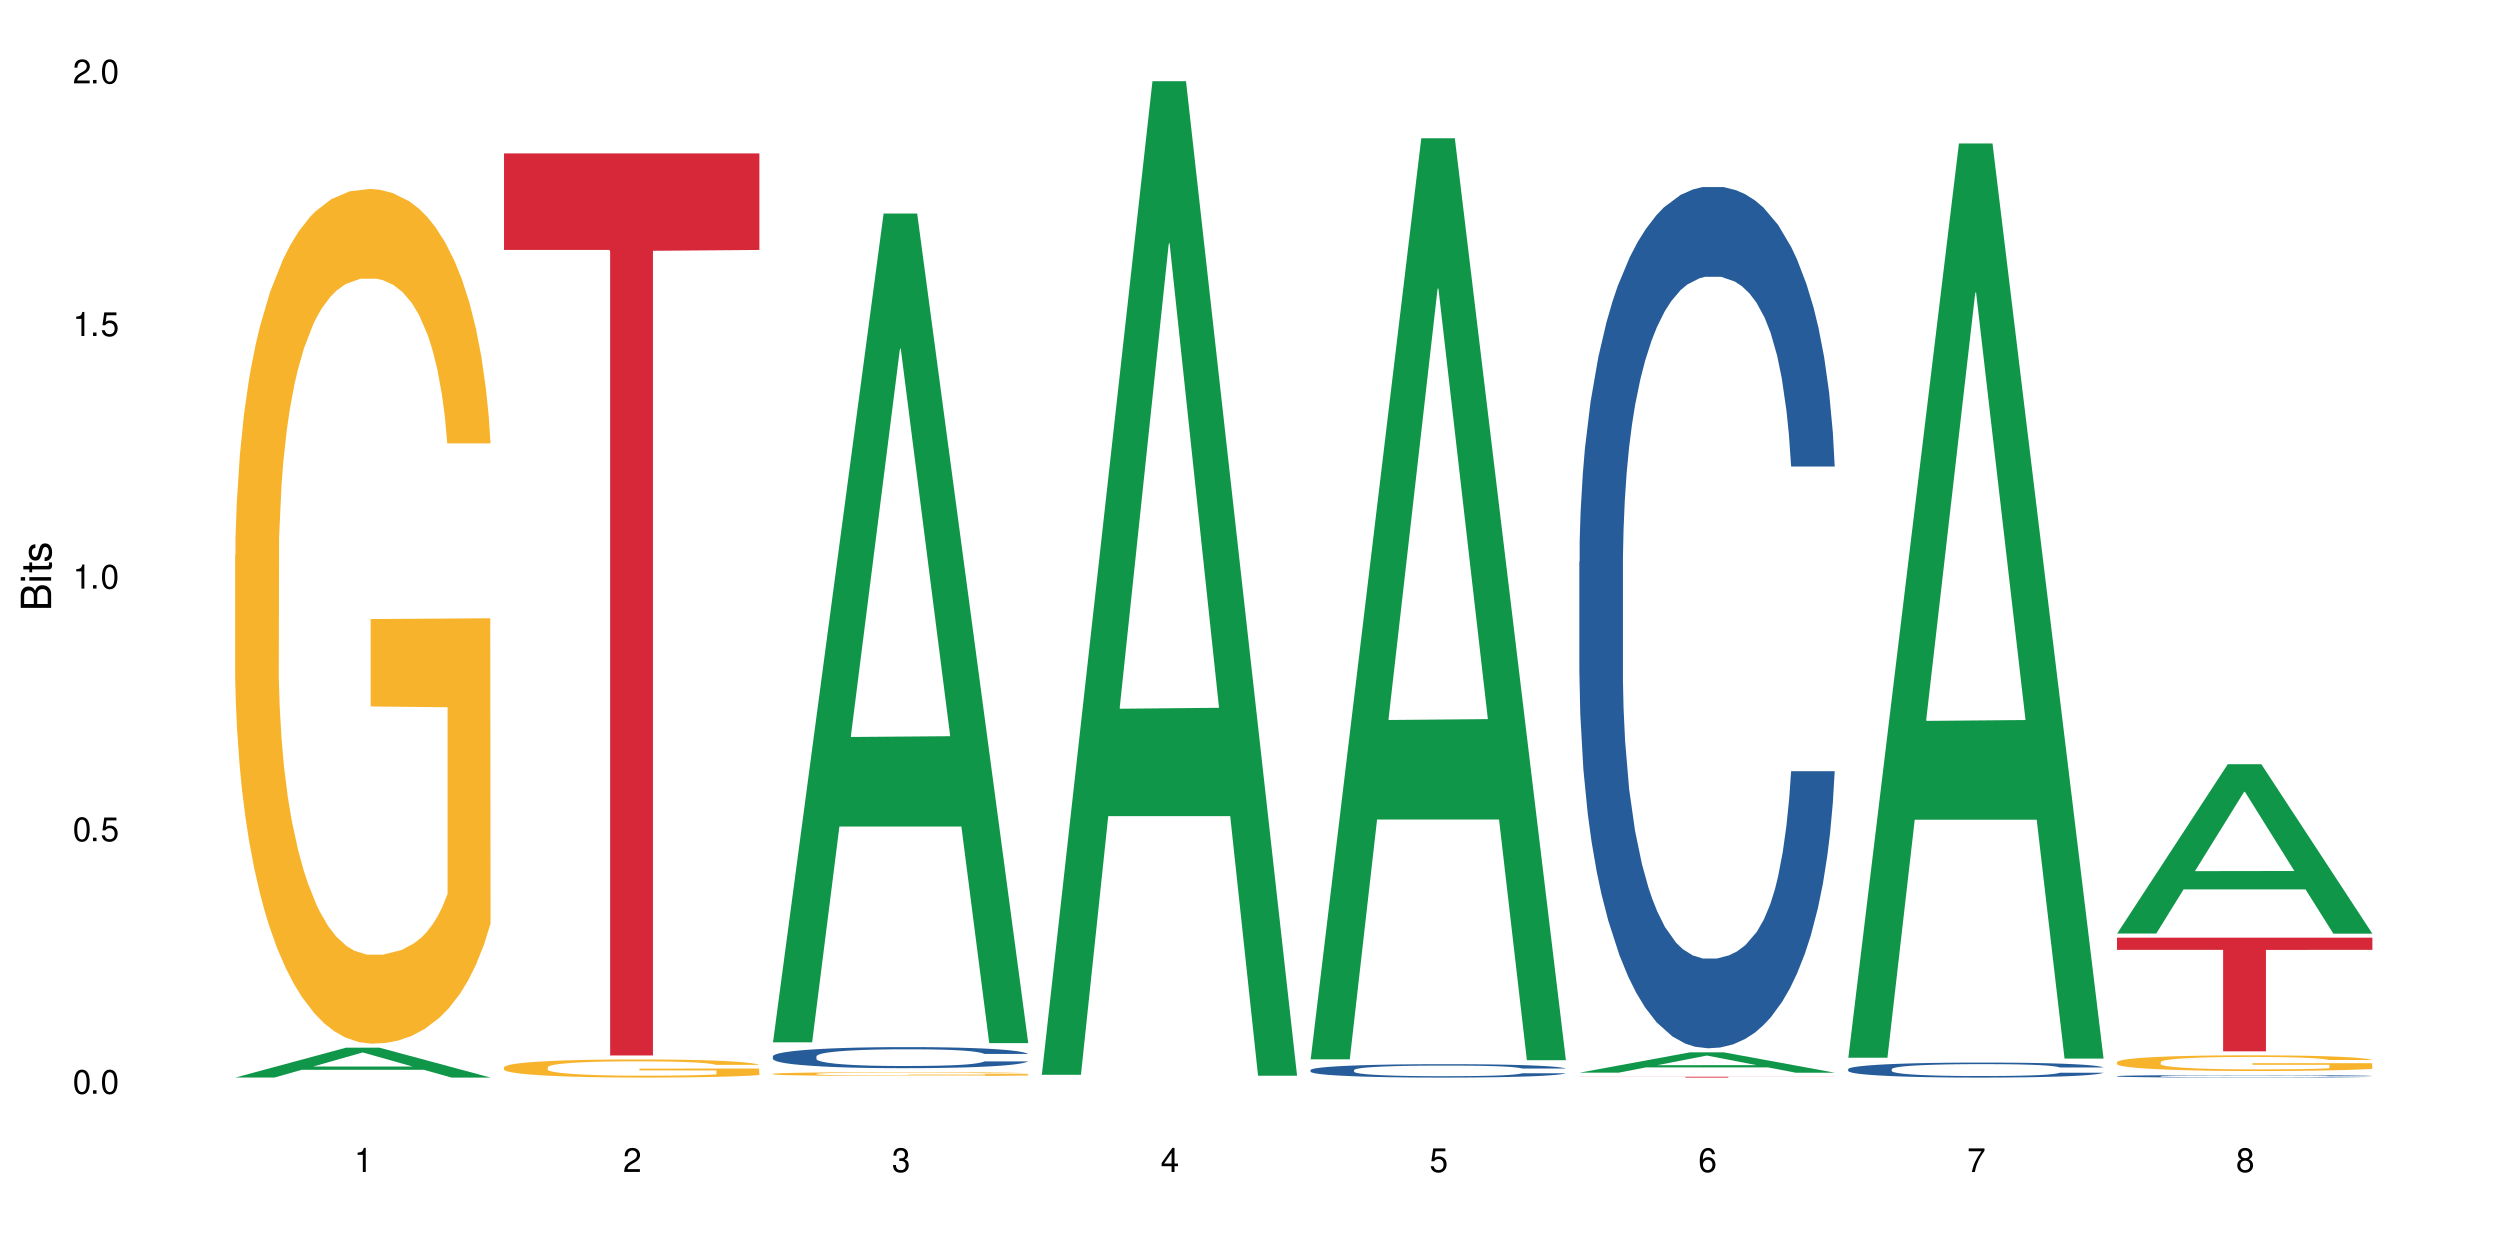<?xml version="1.0" encoding="UTF-8"?>
<svg xmlns="http://www.w3.org/2000/svg" xmlns:xlink="http://www.w3.org/1999/xlink" width="720" height="360" viewBox="0 0 720 360">
<defs>
<g>
<g id="glyph-0-0">
</g>
<g id="glyph-0-1">
<path d="M 2.641 -6.938 C 2 -6.938 1.422 -6.656 1.078 -6.172 C 0.641 -5.562 0.406 -4.641 0.406 -3.359 C 0.406 -1.016 1.188 0.219 2.641 0.219 C 4.078 0.219 4.859 -1.016 4.859 -3.297 C 4.859 -4.641 4.656 -5.547 4.203 -6.172 C 3.844 -6.656 3.281 -6.938 2.641 -6.938 Z M 2.641 -6.188 C 3.547 -6.188 4 -5.25 4 -3.375 C 4 -1.406 3.562 -0.484 2.625 -0.484 C 1.734 -0.484 1.281 -1.438 1.281 -3.344 C 1.281 -5.25 1.734 -6.188 2.641 -6.188 Z M 2.641 -6.188 "/>
</g>
<g id="glyph-0-2">
<path d="M 1.828 -1 L 0.828 -1 L 0.828 0 L 1.828 0 Z M 1.828 -1 "/>
</g>
<g id="glyph-0-3">
<path d="M 4.562 -6.797 L 1.062 -6.797 L 0.547 -3.094 L 1.328 -3.094 C 1.719 -3.562 2.047 -3.734 2.578 -3.734 C 3.484 -3.734 4.062 -3.109 4.062 -2.094 C 4.062 -1.125 3.484 -0.531 2.578 -0.531 C 1.828 -0.531 1.375 -0.906 1.188 -1.672 L 0.328 -1.672 C 0.453 -1.109 0.547 -0.844 0.75 -0.594 C 1.125 -0.078 1.828 0.219 2.594 0.219 C 3.969 0.219 4.922 -0.781 4.922 -2.219 C 4.922 -3.562 4.031 -4.484 2.719 -4.484 C 2.25 -4.484 1.859 -4.359 1.469 -4.062 L 1.734 -5.969 L 4.562 -5.969 Z M 4.562 -6.797 "/>
</g>
<g id="glyph-0-4">
<path d="M 2.484 -4.938 L 2.484 0 L 3.328 0 L 3.328 -6.938 L 2.766 -6.938 C 2.469 -5.875 2.281 -5.734 0.984 -5.562 L 0.984 -4.938 Z M 2.484 -4.938 "/>
</g>
<g id="glyph-0-5">
<path d="M 4.859 -0.828 L 1.281 -0.828 C 1.359 -1.406 1.672 -1.781 2.5 -2.281 L 3.469 -2.828 C 4.406 -3.344 4.906 -4.062 4.906 -4.906 C 4.906 -5.484 4.672 -6.031 4.266 -6.406 C 3.859 -6.766 3.375 -6.938 2.719 -6.938 C 1.859 -6.938 1.219 -6.625 0.844 -6.031 C 0.609 -5.672 0.5 -5.234 0.484 -4.531 L 1.328 -4.531 C 1.359 -5.016 1.406 -5.281 1.531 -5.516 C 1.75 -5.938 2.188 -6.203 2.703 -6.203 C 3.469 -6.203 4.031 -5.641 4.031 -4.891 C 4.031 -4.344 3.719 -3.859 3.125 -3.516 L 2.234 -3 C 0.812 -2.172 0.406 -1.531 0.328 -0.016 L 4.859 -0.016 Z M 4.859 -0.828 "/>
</g>
<g id="glyph-0-6">
<path d="M 2.125 -3.188 L 2.578 -3.188 C 3.5 -3.188 3.984 -2.766 3.984 -1.922 C 3.984 -1.062 3.469 -0.531 2.594 -0.531 C 1.656 -0.531 1.203 -1 1.156 -2.016 L 0.312 -2.016 C 0.344 -1.453 0.438 -1.094 0.609 -0.781 C 0.953 -0.109 1.625 0.219 2.547 0.219 C 3.953 0.219 4.859 -0.625 4.859 -1.938 C 4.859 -2.828 4.516 -3.297 3.703 -3.594 C 4.344 -3.844 4.656 -4.328 4.656 -5.031 C 4.656 -6.219 3.875 -6.938 2.578 -6.938 C 1.203 -6.938 0.484 -6.172 0.453 -4.703 L 1.297 -4.703 C 1.312 -5.125 1.344 -5.359 1.453 -5.578 C 1.641 -5.969 2.062 -6.203 2.594 -6.203 C 3.344 -6.203 3.797 -5.75 3.797 -5 C 3.797 -4.516 3.609 -4.219 3.25 -4.047 C 3.016 -3.953 2.703 -3.922 2.125 -3.906 Z M 2.125 -3.188 "/>
</g>
<g id="glyph-0-7">
<path d="M 3.141 -1.672 L 3.141 0 L 3.984 0 L 3.984 -1.672 L 4.984 -1.672 L 4.984 -2.438 L 3.984 -2.438 L 3.984 -6.938 L 3.359 -6.938 L 0.266 -2.578 L 0.266 -1.672 Z M 3.141 -2.438 L 1 -2.438 L 3.141 -5.5 Z M 3.141 -2.438 "/>
</g>
<g id="glyph-0-8">
<path d="M 4.781 -5.125 C 4.609 -6.266 3.891 -6.938 2.844 -6.938 C 2.094 -6.938 1.422 -6.578 1.031 -5.953 C 0.594 -5.266 0.406 -4.422 0.406 -3.172 C 0.406 -2 0.578 -1.25 0.984 -0.641 C 1.359 -0.078 1.953 0.219 2.703 0.219 C 3.984 0.219 4.922 -0.75 4.922 -2.094 C 4.922 -3.375 4.062 -4.281 2.844 -4.281 C 2.172 -4.281 1.641 -4.031 1.281 -3.516 C 1.281 -5.234 1.828 -6.188 2.797 -6.188 C 3.391 -6.188 3.797 -5.797 3.938 -5.125 Z M 2.734 -3.531 C 3.547 -3.531 4.062 -2.953 4.062 -2.031 C 4.062 -1.156 3.484 -0.531 2.703 -0.531 C 1.922 -0.531 1.328 -1.188 1.328 -2.078 C 1.328 -2.938 1.906 -3.531 2.734 -3.531 Z M 2.734 -3.531 "/>
</g>
<g id="glyph-0-9">
<path d="M 4.984 -6.797 L 0.438 -6.797 L 0.438 -5.969 L 4.109 -5.969 C 2.5 -3.656 1.828 -2.234 1.328 0 L 2.219 0 C 2.594 -2.172 3.453 -4.047 4.984 -6.094 Z M 4.984 -6.797 "/>
</g>
<g id="glyph-0-10">
<path d="M 3.75 -3.656 C 4.469 -4.094 4.688 -4.438 4.688 -5.078 C 4.688 -6.172 3.844 -6.938 2.641 -6.938 C 1.438 -6.938 0.594 -6.172 0.594 -5.094 C 0.594 -4.438 0.812 -4.094 1.516 -3.656 C 0.734 -3.266 0.359 -2.703 0.359 -1.922 C 0.359 -0.656 1.281 0.219 2.641 0.219 C 3.984 0.219 4.922 -0.656 4.922 -1.922 C 4.922 -2.703 4.531 -3.266 3.75 -3.656 Z M 2.641 -6.188 C 3.359 -6.188 3.812 -5.75 3.812 -5.062 C 3.812 -4.406 3.344 -3.984 2.641 -3.984 C 1.922 -3.984 1.453 -4.406 1.453 -5.078 C 1.453 -5.75 1.922 -6.188 2.641 -6.188 Z M 2.641 -3.266 C 3.484 -3.266 4.062 -2.719 4.062 -1.906 C 4.062 -1.078 3.484 -0.531 2.625 -0.531 C 1.797 -0.531 1.219 -1.094 1.219 -1.906 C 1.219 -2.719 1.781 -3.266 2.641 -3.266 Z M 2.641 -3.266 "/>
</g>
<g id="glyph-1-0">
</g>
<g id="glyph-1-1">
<path d="M 0 -0.953 L 0 -4.891 C 0 -5.719 -0.234 -6.344 -0.734 -6.797 C -1.188 -7.234 -1.812 -7.469 -2.5 -7.469 C -3.547 -7.469 -4.188 -7 -4.625 -5.875 C -4.984 -6.688 -5.625 -7.094 -6.531 -7.094 C -7.172 -7.094 -7.734 -6.859 -8.141 -6.391 C -8.562 -5.922 -8.75 -5.344 -8.75 -4.5 L -8.75 -0.953 Z M -4.984 -2.062 L -7.766 -2.062 L -7.766 -4.219 C -7.766 -4.844 -7.688 -5.203 -7.453 -5.5 C -7.219 -5.812 -6.859 -5.969 -6.375 -5.969 C -5.891 -5.969 -5.531 -5.812 -5.297 -5.5 C -5.062 -5.203 -4.984 -4.844 -4.984 -4.219 Z M -0.984 -2.062 L -4 -2.062 L -4 -4.781 C -4 -5.766 -3.438 -6.359 -2.484 -6.359 C -1.547 -6.359 -0.984 -5.766 -0.984 -4.781 Z M -0.984 -2.062 "/>
</g>
<g id="glyph-1-2">
<path d="M -6.281 -1.797 L -6.281 -0.797 L 0 -0.797 L 0 -1.797 Z M -8.75 -1.797 L -8.75 -0.797 L -7.484 -0.797 L -7.484 -1.797 Z M -8.75 -1.797 "/>
</g>
<g id="glyph-1-3">
<path d="M -6.281 -3.047 L -6.281 -2.016 L -8.016 -2.016 L -8.016 -1.016 L -6.281 -1.016 L -6.281 -0.172 L -5.469 -0.172 L -5.469 -1.016 L -0.719 -1.016 C -0.078 -1.016 0.281 -1.453 0.281 -2.234 C 0.281 -2.5 0.25 -2.719 0.188 -3.047 L -0.641 -3.047 C -0.609 -2.906 -0.594 -2.766 -0.594 -2.562 C -0.594 -2.141 -0.719 -2.016 -1.156 -2.016 L -5.469 -2.016 L -5.469 -3.047 Z M -6.281 -3.047 "/>
</g>
<g id="glyph-1-4">
<path d="M -4.531 -5.25 C -5.766 -5.25 -6.469 -4.422 -6.469 -2.969 C -6.469 -1.516 -5.719 -0.562 -4.547 -0.562 C -3.562 -0.562 -3.094 -1.062 -2.734 -2.562 L -2.516 -3.484 C -2.344 -4.188 -2.094 -4.469 -1.641 -4.469 C -1.047 -4.469 -0.641 -3.875 -0.641 -3 C -0.641 -2.453 -0.797 -2 -1.062 -1.75 C -1.25 -1.594 -1.422 -1.531 -1.875 -1.469 L -1.875 -0.406 C -0.422 -0.453 0.281 -1.266 0.281 -2.922 C 0.281 -4.5 -0.5 -5.516 -1.719 -5.516 C -2.656 -5.516 -3.172 -4.984 -3.469 -3.734 L -3.703 -2.766 C -3.891 -1.953 -4.156 -1.609 -4.594 -1.609 C -5.188 -1.609 -5.547 -2.125 -5.547 -2.938 C -5.547 -3.75 -5.203 -4.172 -4.531 -4.203 Z M -4.531 -5.25 "/>
</g>
</g>
</defs>
<rect x="-72" y="-36" width="864" height="432" fill="rgb(100%, 100%, 100%)" fill-opacity="1"/>
<path fill-rule="nonzero" fill="rgb(6.275%, 58.824%, 28.235%)" fill-opacity="1" d="M 67.73 310.336 L 67.809 310.328 L 99.637 301.734 L 109.301 301.734 L 141.281 310.344 L 130.047 310.344 L 122.031 308.098 L 86.906 308.098 L 79.047 310.336 L 67.73 310.336 L 90.285 307.168 L 118.809 307.16 L 104.586 303.141 L 104.43 303.133 L 104.27 303.156 L 90.207 307.16 L 90.285 307.168 Z M 67.73 310.336 "/>
<path fill-rule="nonzero" fill="rgb(96.863%, 70.196%, 16.863%)" fill-opacity="1" d="M 67.73 159.852 L 67.82 159.625 L 67.82 155.129 L 68.18 145.012 L 69.078 131.074 L 70.242 119.609 L 71.5 110.617 L 72.305 105.895 L 73.652 99.152 L 74.816 94.207 L 77.777 84.09 L 81.543 74.648 L 83.609 70.602 L 85.941 66.777 L 89.258 62.508 L 90.785 60.934 L 95.449 57.336 L 100.738 55.09 L 106.57 54.414 L 109.262 54.637 L 112.938 55.539 L 117.961 58.012 L 120.832 60.258 L 123.074 62.508 L 125.406 65.43 L 128.277 69.926 L 130.969 75.32 L 133.121 80.715 L 135.273 87.461 L 137.066 94.656 L 138.594 102.523 L 139.938 111.965 L 140.746 119.832 L 141.281 127.703 L 128.816 127.703 L 128.098 119.832 L 127.289 113.762 L 125.945 106.344 L 124.598 100.949 L 123.254 96.68 L 120.742 90.832 L 118.59 87.234 L 115.898 84.09 L 113.297 82.066 L 110.336 80.715 L 108.543 80.266 L 103.789 80.266 L 99.484 81.84 L 96.973 83.641 L 95.18 85.438 L 92.668 88.809 L 91.141 91.508 L 90.246 93.305 L 87.555 100.273 L 85.762 106.57 L 84.773 110.84 L 83.52 117.586 L 82.621 123.656 L 81.633 132.648 L 81.098 139.391 L 80.379 154.68 L 80.289 195.145 L 80.559 203.688 L 81.098 212.906 L 81.812 221 L 82.891 229.543 L 83.965 236.062 L 85.852 244.828 L 87.465 250.672 L 88.719 254.496 L 91.141 260.566 L 92.129 262.59 L 94.461 266.637 L 96.883 269.781 L 99.844 272.48 L 102.086 273.828 L 105.672 274.953 L 110.246 274.953 L 115.629 273.605 L 119.039 271.805 L 121.371 270.008 L 122.895 268.434 L 124.777 265.961 L 126.125 263.711 L 127.379 261.238 L 128.906 257.418 L 128.906 203.688 L 106.75 203.465 L 106.75 178.285 L 141.195 178.059 L 141.281 265.961 L 139.398 272.031 L 137.066 277.875 L 134.824 282.371 L 132.492 286.195 L 129.176 290.465 L 126.484 293.164 L 122.355 296.309 L 118.59 298.332 L 114.645 299.684 L 111.145 300.355 L 107.02 300.582 L 103.34 300.133 L 99.395 298.781 L 96.254 296.984 L 93.383 294.734 L 90.516 291.812 L 86.926 287.094 L 84.594 283.27 L 82.172 278.551 L 79.75 272.93 L 77.598 266.859 L 76.164 262.137 L 74.727 256.742 L 73.203 250 L 71.766 242.355 L 70.691 235.387 L 69.703 227.52 L 68.988 220.098 L 68.27 209.984 L 67.91 201.891 L 67.73 194.922 Z M 67.73 159.852 "/>
<path fill-rule="nonzero" fill="rgb(96.863%, 70.196%, 16.863%)" fill-opacity="1" d="M 145.156 307.355 L 145.242 307.352 L 145.242 307.258 L 145.602 307.043 L 146.5 306.746 L 147.664 306.504 L 148.922 306.312 L 149.73 306.211 L 151.074 306.07 L 152.242 305.965 L 155.199 305.75 L 158.969 305.551 L 161.031 305.465 L 163.363 305.383 L 166.684 305.293 L 168.207 305.258 L 172.871 305.184 L 178.164 305.133 L 183.992 305.121 L 186.684 305.125 L 190.363 305.145 L 195.387 305.195 L 198.254 305.242 L 200.496 305.293 L 202.828 305.355 L 205.699 305.449 L 208.391 305.562 L 210.543 305.68 L 212.695 305.82 L 214.492 305.973 L 216.016 306.141 L 217.359 306.34 L 218.168 306.508 L 218.707 306.676 L 206.238 306.676 L 205.52 306.508 L 204.715 306.379 L 203.367 306.223 L 202.023 306.109 L 200.676 306.016 L 198.164 305.895 L 196.012 305.816 L 193.32 305.75 L 190.723 305.707 L 187.762 305.68 L 185.969 305.668 L 181.211 305.668 L 176.906 305.703 L 174.395 305.738 L 172.602 305.777 L 170.09 305.852 L 168.566 305.906 L 167.668 305.945 L 164.977 306.094 L 163.184 306.227 L 162.195 306.316 L 160.941 306.461 L 160.043 306.59 L 159.059 306.781 L 158.52 306.922 L 157.801 307.246 L 157.711 308.105 L 157.98 308.289 L 158.52 308.484 L 159.238 308.656 L 160.312 308.836 L 161.391 308.977 L 163.273 309.16 L 164.887 309.285 L 166.145 309.367 L 168.566 309.496 L 169.551 309.539 L 171.883 309.625 L 174.305 309.691 L 177.266 309.746 L 179.508 309.777 L 183.098 309.801 L 187.672 309.801 L 193.055 309.77 L 196.461 309.734 L 198.793 309.695 L 200.32 309.66 L 202.203 309.609 L 203.547 309.562 L 204.805 309.508 L 206.328 309.43 L 206.328 308.289 L 184.172 308.281 L 184.172 307.75 L 218.617 307.742 L 218.707 309.609 L 216.824 309.738 L 214.492 309.863 L 212.25 309.957 L 209.918 310.039 L 206.598 310.129 L 203.906 310.188 L 199.781 310.254 L 196.012 310.297 L 192.066 310.324 L 188.566 310.34 L 184.441 310.344 L 180.766 310.336 L 176.816 310.305 L 173.68 310.266 L 170.809 310.219 L 167.938 310.156 L 164.352 310.059 L 162.016 309.977 L 159.594 309.875 L 157.172 309.758 L 155.02 309.629 L 153.586 309.527 L 152.152 309.414 L 150.625 309.27 L 149.191 309.109 L 148.113 308.961 L 147.129 308.793 L 146.41 308.637 L 145.691 308.422 L 145.332 308.25 L 145.156 308.102 Z M 145.156 307.355 "/>
<path fill-rule="nonzero" fill="rgb(83.922%, 15.686%, 22.353%)" fill-opacity="1" d="M 145.156 44.176 L 218.707 44.176 L 218.707 71.984 L 188.051 72.23 L 188.051 303.969 L 175.719 303.969 L 175.719 72.473 L 175.539 71.984 L 145.156 71.984 Z M 145.156 44.176 "/>
<path fill-rule="nonzero" fill="rgb(6.275%, 58.824%, 28.235%)" fill-opacity="1" d="M 222.578 300.191 L 222.656 299.969 L 254.48 61.492 L 264.148 61.492 L 296.129 300.414 L 284.895 300.414 L 276.879 238.047 L 241.75 238.047 L 233.895 300.191 L 222.578 300.191 L 245.129 212.25 L 273.656 212.023 L 259.434 100.527 L 259.273 100.301 L 259.117 100.977 L 245.051 212.023 L 245.129 212.25 Z M 222.578 300.191 "/>
<path fill-rule="nonzero" fill="rgb(14.51%, 36.078%, 60%)" fill-opacity="1" d="M 222.578 304.207 L 222.668 304.203 L 222.668 304.07 L 222.938 303.859 L 223.562 303.594 L 224.191 303.41 L 225.809 303.082 L 228.051 302.766 L 230.383 302.523 L 232.086 302.379 L 233.609 302.266 L 237.109 302.062 L 239.352 301.957 L 241.773 301.863 L 244.734 301.77 L 246.887 301.711 L 251.73 301.625 L 255.316 301.586 L 258.098 301.566 L 264.109 301.566 L 267.695 301.59 L 270.297 301.617 L 273.168 301.664 L 275.59 301.711 L 279.805 301.836 L 283.57 301.988 L 285.277 302.078 L 287.969 302.25 L 290.031 302.418 L 291.465 302.562 L 293.082 302.766 L 294.516 303.016 L 295.59 303.301 L 296.129 303.539 L 283.57 303.539 L 282.945 303.316 L 282.227 303.145 L 280.883 302.918 L 279.535 302.754 L 277.652 302.594 L 275.949 302.488 L 273.617 302.383 L 271.551 302.316 L 269.398 302.266 L 267.336 302.234 L 263.391 302.199 L 258.816 302.199 L 257.109 302.211 L 253.613 302.258 L 251.73 302.297 L 249.039 302.371 L 247.156 302.445 L 244.914 302.555 L 243.387 302.648 L 241.504 302.793 L 240.16 302.922 L 238.633 303.105 L 237.738 303.242 L 236.93 303.398 L 236.211 303.582 L 235.672 303.777 L 235.316 303.98 L 235.137 304.18 L 235.137 305.039 L 235.316 305.238 L 235.762 305.473 L 236.93 305.812 L 238.633 306.105 L 240.605 306.34 L 242.492 306.504 L 243.566 306.582 L 245.004 306.672 L 247.246 306.781 L 250.473 306.895 L 252.355 306.938 L 255.227 306.98 L 258.188 307.004 L 262.133 307.004 L 265.633 306.98 L 267.965 306.953 L 270.387 306.91 L 273.707 306.816 L 275.77 306.727 L 277.562 306.621 L 278.906 306.516 L 279.805 306.426 L 281.148 306.254 L 282.227 306.066 L 283.035 305.871 L 283.57 305.684 L 296.129 305.684 L 295.59 305.906 L 294.785 306.121 L 293.977 306.281 L 292.723 306.477 L 291.285 306.648 L 289.223 306.844 L 287.52 306.969 L 285.277 307.109 L 283.215 307.215 L 280.973 307.309 L 277.652 307.422 L 275.5 307.477 L 273.168 307.523 L 270.387 307.57 L 266.887 307.609 L 263.121 307.629 L 259.621 307.637 L 255.855 307.625 L 253.074 307.602 L 249.398 307.555 L 244.824 307.453 L 241.504 307.348 L 238.902 307.242 L 236.66 307.133 L 234.148 306.98 L 230.918 306.738 L 228.945 306.551 L 227.602 306.395 L 226.074 306.176 L 225 305.984 L 223.742 305.672 L 222.848 305.277 L 222.578 304.973 Z M 222.578 304.207 "/>
<path fill-rule="nonzero" fill="rgb(96.863%, 70.196%, 16.863%)" fill-opacity="1" d="M 222.578 309.262 L 222.668 309.262 L 222.668 309.242 L 223.027 309.195 L 223.922 309.133 L 225.09 309.082 L 226.344 309.039 L 227.152 309.02 L 228.496 308.988 L 229.664 308.969 L 232.625 308.922 L 236.391 308.879 L 238.453 308.859 L 240.785 308.844 L 244.105 308.824 L 245.629 308.816 L 250.293 308.801 L 255.586 308.793 L 261.418 308.789 L 264.109 308.789 L 267.785 308.793 L 272.809 308.805 L 275.68 308.816 L 277.922 308.824 L 280.254 308.84 L 283.125 308.859 L 285.816 308.883 L 287.969 308.906 L 290.121 308.938 L 291.914 308.969 L 293.438 309.004 L 294.785 309.047 L 295.59 309.082 L 296.129 309.117 L 283.66 309.117 L 282.945 309.082 L 282.137 309.055 L 280.793 309.023 L 279.445 308.996 L 278.102 308.977 L 275.59 308.953 L 273.438 308.938 L 270.746 308.922 L 268.145 308.914 L 265.184 308.906 L 258.637 308.906 L 254.332 308.91 L 251.82 308.918 L 250.023 308.93 L 247.512 308.941 L 245.988 308.953 L 245.094 308.965 L 242.402 308.996 L 240.605 309.023 L 239.621 309.043 L 238.363 309.07 L 237.469 309.098 L 236.48 309.141 L 235.941 309.168 L 235.227 309.238 L 235.137 309.418 L 235.406 309.457 L 235.941 309.5 L 236.66 309.535 L 237.738 309.574 L 238.812 309.602 L 240.695 309.645 L 242.312 309.668 L 243.566 309.688 L 245.988 309.715 L 246.977 309.723 L 249.309 309.742 L 251.73 309.754 L 254.691 309.766 L 256.934 309.773 L 260.52 309.777 L 265.094 309.777 L 270.477 309.773 L 273.887 309.762 L 276.219 309.754 L 277.742 309.75 L 279.625 309.738 L 280.973 309.727 L 282.227 309.715 L 283.75 309.699 L 283.75 309.457 L 261.598 309.457 L 261.598 309.344 L 296.039 309.344 L 296.129 309.738 L 294.246 309.766 L 291.914 309.789 L 289.672 309.812 L 287.34 309.828 L 284.02 309.848 L 281.328 309.859 L 277.203 309.875 L 273.438 309.883 L 269.488 309.887 L 265.992 309.891 L 261.867 309.895 L 258.188 309.891 L 254.242 309.883 L 251.102 309.875 L 248.23 309.867 L 245.359 309.852 L 241.773 309.832 L 239.441 309.816 L 234.598 309.77 L 232.445 309.742 L 231.008 309.719 L 229.574 309.695 L 228.051 309.664 L 226.613 309.633 L 225.539 309.602 L 224.551 309.566 L 223.832 309.531 L 223.117 309.488 L 222.758 309.449 L 222.578 309.418 Z M 222.578 309.262 "/>
<path fill-rule="nonzero" fill="rgb(6.275%, 58.824%, 28.235%)" fill-opacity="1" d="M 300 309.535 L 300.078 309.266 L 331.906 23.391 L 341.57 23.391 L 373.555 309.805 L 362.316 309.805 L 354.301 235.039 L 319.176 235.039 L 311.316 309.535 L 300 309.535 L 322.555 204.113 L 351.078 203.844 L 336.855 70.188 L 336.699 69.918 L 336.543 70.723 L 322.477 203.844 L 322.555 204.113 Z M 300 309.535 "/>
<path fill-rule="nonzero" fill="rgb(6.275%, 58.824%, 28.235%)" fill-opacity="1" d="M 377.426 305.082 L 377.504 304.832 L 409.328 39.824 L 418.992 39.824 L 450.977 305.332 L 439.738 305.332 L 431.723 236.027 L 396.598 236.027 L 388.738 305.082 L 377.426 305.082 L 399.977 207.355 L 428.504 207.105 L 414.277 83.203 L 414.121 82.953 L 413.965 83.703 L 399.898 207.105 L 399.977 207.355 Z M 377.426 305.082 "/>
<path fill-rule="nonzero" fill="rgb(14.51%, 36.078%, 60%)" fill-opacity="1" d="M 377.426 308.164 L 377.516 308.16 L 377.516 308.074 L 377.781 307.941 L 378.41 307.773 L 379.039 307.656 L 380.652 307.445 L 382.895 307.246 L 385.227 307.09 L 386.934 307 L 388.457 306.93 L 391.957 306.797 L 394.199 306.73 L 396.621 306.672 L 399.578 306.609 L 401.734 306.574 L 406.574 306.52 L 410.164 306.496 L 412.945 306.484 L 418.953 306.484 L 422.543 306.496 L 425.145 306.516 L 428.016 306.543 L 430.438 306.574 L 434.652 306.652 L 438.418 306.754 L 440.125 306.809 L 442.812 306.918 L 444.879 307.023 L 446.312 307.117 L 447.926 307.246 L 449.363 307.406 L 450.438 307.586 L 450.977 307.738 L 438.418 307.738 L 437.789 307.594 L 437.074 307.484 L 435.727 307.34 L 434.383 307.238 L 432.5 307.137 L 430.793 307.07 L 428.461 307.004 L 426.398 306.961 L 424.246 306.93 L 422.184 306.906 L 418.238 306.887 L 413.664 306.887 L 411.957 306.895 L 408.461 306.922 L 406.574 306.945 L 403.887 306.996 L 402 307.043 L 399.758 307.113 L 398.234 307.172 L 396.352 307.266 L 395.004 307.344 L 393.48 307.461 L 392.582 307.551 L 391.777 307.648 L 391.059 307.766 L 390.52 307.887 L 390.16 308.02 L 389.98 308.145 L 389.98 308.691 L 390.16 308.82 L 390.609 308.969 L 391.777 309.184 L 393.48 309.371 L 395.453 309.52 L 397.336 309.625 L 398.414 309.672 L 399.848 309.73 L 402.09 309.801 L 405.32 309.871 L 407.203 309.898 L 410.074 309.926 L 413.035 309.941 L 416.98 309.941 L 420.48 309.926 L 422.812 309.91 L 425.234 309.883 L 428.551 309.82 L 430.613 309.766 L 432.41 309.699 L 433.754 309.633 L 434.652 309.574 L 435.996 309.465 L 437.074 309.344 L 437.879 309.223 L 438.418 309.102 L 450.977 309.102 L 450.438 309.242 L 449.633 309.379 L 448.824 309.484 L 447.566 309.605 L 446.133 309.715 L 444.07 309.84 L 442.367 309.922 L 440.125 310.008 L 438.059 310.074 L 435.816 310.137 L 432.5 310.207 L 430.348 310.242 L 428.016 310.273 L 425.234 310.301 L 421.734 310.328 L 417.969 310.34 L 414.469 310.344 L 410.703 310.336 L 407.922 310.324 L 404.242 310.289 L 399.668 310.227 L 396.352 310.16 L 393.75 310.094 L 391.508 310.023 L 388.996 309.926 L 385.766 309.773 L 383.793 309.652 L 382.449 309.555 L 380.922 309.414 L 379.848 309.293 L 378.59 309.094 L 377.695 308.844 L 377.426 308.648 Z M 377.426 308.164 "/>
<path fill-rule="nonzero" fill="rgb(6.275%, 58.824%, 28.235%)" fill-opacity="1" d="M 454.848 308.934 L 454.926 308.926 L 486.75 303.066 L 496.418 303.066 L 528.398 308.938 L 517.164 308.938 L 509.148 307.406 L 474.023 307.406 L 466.164 308.934 L 454.848 308.934 L 477.402 306.77 L 505.926 306.766 L 491.703 304.023 L 491.547 304.02 L 491.387 304.035 L 477.32 306.766 L 477.402 306.77 Z M 454.848 308.934 "/>
<path fill-rule="nonzero" fill="rgb(14.51%, 36.078%, 60%)" fill-opacity="1" d="M 454.848 161.793 L 454.938 161.562 L 454.938 156.121 L 455.207 147.508 L 455.836 136.625 L 456.461 129.141 L 458.078 115.766 L 460.32 102.84 L 462.652 92.863 L 464.355 86.969 L 465.879 82.434 L 469.379 74.047 L 471.621 69.738 L 474.043 65.883 L 477.004 62.027 L 479.156 59.762 L 484 56.133 L 487.586 54.547 L 490.367 53.867 L 496.379 53.867 L 499.965 54.773 L 502.566 55.906 L 505.438 57.719 L 507.859 59.762 L 512.074 64.75 L 515.844 71.098 L 517.547 74.727 L 520.238 81.754 L 522.301 88.555 L 523.734 94.453 L 525.352 102.84 L 526.785 113.043 L 527.863 124.605 L 528.398 134.355 L 515.844 134.355 L 515.215 125.285 L 514.496 118.258 L 513.152 108.961 L 511.805 102.387 L 509.922 95.812 L 508.219 91.504 L 505.887 87.195 L 503.824 84.477 L 501.672 82.434 L 499.605 81.074 L 495.66 79.715 L 491.086 79.715 L 489.383 80.168 L 485.883 81.98 L 484 83.566 L 481.309 86.742 L 479.426 89.691 L 477.184 94.223 L 475.656 98.078 L 473.773 103.973 L 472.43 109.188 L 470.902 116.672 L 470.008 122.34 L 469.199 128.688 L 468.48 136.172 L 467.945 144.105 L 467.586 152.496 L 467.406 160.656 L 467.406 195.801 L 467.586 203.965 L 468.035 213.484 L 469.199 227.316 L 470.902 239.332 L 472.879 248.855 L 474.762 255.66 L 475.836 258.832 L 477.273 262.461 L 479.516 266.996 L 482.742 271.531 L 484.629 273.344 L 487.496 275.156 L 490.457 276.066 L 494.406 276.066 L 497.902 275.156 L 500.234 274.023 L 502.656 272.211 L 505.977 268.355 L 508.039 264.727 L 509.832 260.422 L 511.18 256.113 L 512.074 252.484 L 513.422 245.457 L 514.496 237.746 L 515.305 229.812 L 515.844 222.102 L 528.398 222.102 L 527.863 231.172 L 527.055 240.016 L 526.246 246.59 L 524.992 254.523 L 523.555 261.555 L 521.492 269.488 L 519.789 274.703 L 517.547 280.371 L 515.484 284.68 L 513.242 288.535 L 509.922 293.07 L 507.77 295.336 L 505.438 297.379 L 502.656 299.191 L 499.16 300.777 L 495.391 301.688 L 491.895 301.914 L 488.125 301.457 L 485.344 300.551 L 481.668 298.512 L 477.094 294.43 L 473.773 290.121 L 471.172 285.812 L 468.93 281.281 L 466.418 275.156 L 463.191 265.18 L 461.215 257.473 L 459.871 251.125 L 458.348 242.281 L 457.27 234.348 L 456.016 221.648 L 455.117 205.551 L 454.848 193.082 Z M 454.848 161.793 "/>
<path fill-rule="nonzero" fill="rgb(83.922%, 15.686%, 22.353%)" fill-opacity="1" d="M 454.848 310.09 L 528.398 310.09 L 528.398 310.117 L 497.746 310.117 L 497.746 310.344 L 485.414 310.344 L 485.414 310.117 L 454.848 310.117 Z M 454.848 310.09 "/>
<path fill-rule="nonzero" fill="rgb(6.275%, 58.824%, 28.235%)" fill-opacity="1" d="M 532.27 304.625 L 532.352 304.375 L 564.176 41.312 L 573.84 41.312 L 605.824 304.871 L 594.586 304.871 L 586.57 236.074 L 551.445 236.074 L 543.586 304.625 L 532.27 304.625 L 554.824 207.613 L 583.348 207.367 L 569.125 84.375 L 568.969 84.125 L 568.812 84.867 L 554.746 207.367 L 554.824 207.613 Z M 532.27 304.625 "/>
<path fill-rule="nonzero" fill="rgb(14.51%, 36.078%, 60%)" fill-opacity="1" d="M 532.27 307.902 L 532.359 307.898 L 532.359 307.805 L 532.629 307.652 L 533.258 307.465 L 533.887 307.336 L 535.5 307.102 L 537.742 306.875 L 540.074 306.703 L 541.777 306.602 L 543.305 306.52 L 546.801 306.375 L 549.043 306.301 L 551.465 306.23 L 554.426 306.164 L 556.578 306.125 L 561.422 306.062 L 565.012 306.035 L 567.793 306.023 L 573.801 306.023 L 577.391 306.039 L 579.992 306.059 L 582.859 306.09 L 585.281 306.125 L 589.5 306.211 L 593.266 306.324 L 594.969 306.387 L 597.66 306.508 L 599.723 306.629 L 601.16 306.73 L 602.773 306.875 L 604.207 307.055 L 605.285 307.254 L 605.824 307.426 L 593.266 307.426 L 592.637 307.266 L 591.922 307.145 L 590.574 306.984 L 589.23 306.867 L 587.344 306.754 L 585.641 306.68 L 583.309 306.605 L 581.246 306.555 L 579.094 306.52 L 577.031 306.496 L 573.082 306.473 L 568.508 306.473 L 566.805 306.48 L 563.305 306.512 L 561.422 306.539 L 558.73 306.598 L 556.848 306.648 L 554.605 306.727 L 553.082 306.793 L 551.199 306.895 L 549.852 306.988 L 548.328 307.117 L 547.43 307.215 L 546.621 307.328 L 545.906 307.457 L 545.367 307.594 L 545.008 307.742 L 544.828 307.883 L 544.828 308.496 L 545.008 308.637 L 545.457 308.805 L 546.621 309.043 L 548.328 309.254 L 550.301 309.418 L 552.184 309.539 L 553.262 309.594 L 554.695 309.656 L 556.938 309.734 L 560.168 309.816 L 562.051 309.848 L 564.922 309.879 L 567.883 309.895 L 571.828 309.895 L 575.324 309.879 L 577.656 309.859 L 580.078 309.828 L 583.398 309.758 L 585.461 309.695 L 587.254 309.621 L 588.602 309.547 L 589.5 309.484 L 590.844 309.359 L 591.922 309.227 L 592.727 309.09 L 593.266 308.953 L 605.824 308.953 L 605.285 309.113 L 604.477 309.266 L 603.672 309.379 L 602.414 309.52 L 600.98 309.641 L 598.918 309.777 L 597.211 309.871 L 594.969 309.969 L 592.906 310.043 L 590.664 310.109 L 587.344 310.191 L 585.191 310.23 L 582.859 310.266 L 580.078 310.297 L 576.582 310.324 L 572.816 310.34 L 569.316 310.344 L 565.551 310.336 L 562.77 310.32 L 559.09 310.285 L 554.516 310.215 L 551.199 310.137 L 548.598 310.062 L 546.355 309.984 L 543.844 309.879 L 540.613 309.703 L 538.641 309.57 L 537.293 309.461 L 535.77 309.305 L 534.691 309.168 L 533.438 308.945 L 532.539 308.664 L 532.27 308.449 Z M 532.27 307.902 "/>
<path fill-rule="nonzero" fill="rgb(6.275%, 58.824%, 28.235%)" fill-opacity="1" d="M 609.695 268.852 L 609.773 268.805 L 641.598 220.094 L 651.266 220.094 L 683.246 268.898 L 672.008 268.898 L 663.996 256.156 L 628.867 256.156 L 621.012 268.852 L 609.695 268.852 L 632.246 250.887 L 660.773 250.844 L 646.551 228.066 L 646.391 228.02 L 646.234 228.16 L 632.168 250.844 L 632.246 250.887 Z M 609.695 268.852 "/>
<path fill-rule="nonzero" fill="rgb(14.51%, 36.078%, 60%)" fill-opacity="1" d="M 609.695 309.926 L 609.785 309.926 L 609.785 309.91 L 610.055 309.883 L 610.68 309.852 L 611.309 309.828 L 612.922 309.789 L 615.164 309.75 L 617.5 309.723 L 619.203 309.703 L 620.727 309.691 L 624.227 309.664 L 626.469 309.652 L 628.891 309.641 L 631.852 309.629 L 634.004 309.621 L 638.848 309.613 L 642.434 309.605 L 651.223 309.605 L 654.812 309.609 L 657.414 309.609 L 660.285 309.617 L 662.707 309.621 L 666.922 309.637 L 670.688 309.656 L 672.395 309.668 L 675.086 309.688 L 677.148 309.707 L 678.582 309.727 L 680.195 309.75 L 681.633 309.781 L 682.707 309.816 L 683.246 309.844 L 670.688 309.844 L 670.062 309.816 L 669.344 309.797 L 667.996 309.77 L 666.652 309.75 L 664.77 309.73 L 663.066 309.719 L 660.734 309.703 L 658.668 309.695 L 656.516 309.691 L 654.453 309.688 L 650.508 309.684 L 644.227 309.684 L 640.73 309.688 L 638.848 309.695 L 636.156 309.703 L 634.273 309.711 L 632.027 309.727 L 630.504 309.738 L 628.621 309.754 L 627.273 309.77 L 625.75 309.793 L 624.852 309.809 L 624.047 309.828 L 623.328 309.852 L 622.789 309.875 L 622.43 309.898 L 622.254 309.922 L 622.254 310.027 L 622.43 310.051 L 622.879 310.082 L 624.047 310.121 L 625.75 310.156 L 627.723 310.188 L 629.605 310.207 L 630.684 310.215 L 632.117 310.227 L 634.363 310.238 L 637.59 310.254 L 639.473 310.258 L 642.344 310.266 L 652.75 310.266 L 655.082 310.262 L 657.504 310.254 L 660.82 310.242 L 662.887 310.234 L 664.68 310.219 L 666.023 310.207 L 666.922 310.195 L 668.266 310.176 L 669.344 310.152 L 670.152 310.129 L 670.688 310.105 L 683.246 310.105 L 682.707 310.133 L 681.902 310.16 L 681.094 310.18 L 679.84 310.203 L 678.402 310.223 L 676.34 310.246 L 674.637 310.262 L 672.395 310.281 L 670.332 310.293 L 668.086 310.305 L 664.77 310.316 L 662.617 310.324 L 660.285 310.332 L 657.504 310.336 L 654.004 310.34 L 650.238 310.344 L 642.973 310.344 L 640.191 310.34 L 636.516 310.332 L 631.941 310.32 L 628.621 310.309 L 626.02 310.297 L 623.777 310.281 L 621.266 310.266 L 618.035 310.234 L 616.062 310.211 L 614.719 310.191 L 613.191 310.168 L 612.117 310.145 L 610.859 310.105 L 609.965 310.059 L 609.695 310.02 Z M 609.695 309.926 "/>
<path fill-rule="nonzero" fill="rgb(96.863%, 70.196%, 16.863%)" fill-opacity="1" d="M 609.695 305.867 L 609.785 305.863 L 609.785 305.781 L 610.145 305.598 L 611.039 305.34 L 612.207 305.129 L 613.461 304.965 L 614.27 304.879 L 615.613 304.754 L 616.781 304.664 L 619.742 304.477 L 623.508 304.305 L 625.57 304.23 L 627.902 304.16 L 631.223 304.082 L 632.746 304.051 L 637.41 303.984 L 642.703 303.945 L 648.535 303.934 L 651.223 303.938 L 654.902 303.953 L 659.926 303.996 L 662.797 304.039 L 665.039 304.082 L 667.371 304.133 L 670.242 304.215 L 672.93 304.316 L 675.086 304.414 L 677.238 304.539 L 679.031 304.672 L 680.555 304.816 L 681.902 304.988 L 682.707 305.133 L 683.246 305.277 L 670.777 305.277 L 670.062 305.133 L 669.254 305.023 L 667.91 304.887 L 666.562 304.785 L 665.219 304.707 L 662.707 304.602 L 660.555 304.535 L 657.863 304.477 L 655.262 304.441 L 652.301 304.414 L 650.508 304.406 L 645.754 304.406 L 641.449 304.438 L 638.938 304.469 L 637.141 304.5 L 634.629 304.562 L 633.105 304.613 L 632.207 304.645 L 629.52 304.773 L 627.723 304.891 L 626.738 304.969 L 625.48 305.094 L 624.586 305.203 L 623.598 305.367 L 623.059 305.492 L 622.344 305.773 L 622.254 306.516 L 622.52 306.672 L 623.059 306.844 L 623.777 306.992 L 624.852 307.148 L 625.93 307.27 L 627.812 307.43 L 629.43 307.535 L 630.684 307.605 L 633.105 307.719 L 634.094 307.754 L 636.426 307.828 L 638.848 307.887 L 641.805 307.938 L 644.047 307.961 L 647.637 307.98 L 652.211 307.98 L 657.594 307.957 L 661 307.926 L 663.332 307.891 L 664.859 307.863 L 666.742 307.816 L 668.086 307.777 L 669.344 307.73 L 670.867 307.66 L 670.867 306.672 L 648.715 306.668 L 648.715 306.207 L 683.156 306.203 L 683.246 307.816 L 681.363 307.93 L 679.031 308.035 L 676.789 308.117 L 674.457 308.188 L 671.137 308.266 L 668.445 308.316 L 664.32 308.375 L 660.555 308.41 L 656.605 308.438 L 653.109 308.449 L 648.98 308.453 L 645.305 308.445 L 641.359 308.418 L 638.219 308.387 L 635.348 308.344 L 632.477 308.293 L 628.891 308.203 L 626.559 308.137 L 624.137 308.047 L 621.715 307.945 L 619.562 307.832 L 618.125 307.746 L 616.691 307.648 L 615.164 307.523 L 613.73 307.383 L 612.656 307.254 L 611.668 307.109 L 610.949 306.977 L 610.234 306.789 L 609.875 306.641 L 609.695 306.512 Z M 609.695 305.867 "/>
<path fill-rule="nonzero" fill="rgb(83.922%, 15.686%, 22.353%)" fill-opacity="1" d="M 609.695 270.051 L 683.246 270.051 L 683.246 273.555 L 652.594 273.582 L 652.594 302.781 L 640.258 302.781 L 640.258 273.613 L 640.082 273.555 L 609.695 273.555 Z M 609.695 270.051 "/>
<g fill="rgb(0%, 0%, 0%)" fill-opacity="1">
<use xlink:href="#glyph-0-1" x="20.965" y="314.993"/>
<use xlink:href="#glyph-0-2" x="25.965" y="314.993"/>
<use xlink:href="#glyph-0-1" x="28.965" y="314.993"/>
</g>
<g fill="rgb(0%, 0%, 0%)" fill-opacity="1">
<use xlink:href="#glyph-0-1" x="20.965" y="242.251"/>
<use xlink:href="#glyph-0-2" x="25.965" y="242.251"/>
<use xlink:href="#glyph-0-3" x="28.965" y="242.251"/>
</g>
<g fill="rgb(0%, 0%, 0%)" fill-opacity="1">
<use xlink:href="#glyph-0-4" x="20.965" y="169.509"/>
<use xlink:href="#glyph-0-2" x="25.965" y="169.509"/>
<use xlink:href="#glyph-0-1" x="28.965" y="169.509"/>
</g>
<g fill="rgb(0%, 0%, 0%)" fill-opacity="1">
<use xlink:href="#glyph-0-4" x="20.965" y="96.767"/>
<use xlink:href="#glyph-0-2" x="25.965" y="96.767"/>
<use xlink:href="#glyph-0-3" x="28.965" y="96.767"/>
</g>
<g fill="rgb(0%, 0%, 0%)" fill-opacity="1">
<use xlink:href="#glyph-0-5" x="20.965" y="24.024"/>
<use xlink:href="#glyph-0-2" x="25.965" y="24.024"/>
<use xlink:href="#glyph-0-1" x="28.965" y="24.024"/>
</g>
<g fill="rgb(0%, 0%, 0%)" fill-opacity="1">
<use xlink:href="#glyph-0-4" x="102.008" y="337.532"/>
</g>
<g fill="rgb(0%, 0%, 0%)" fill-opacity="1">
<use xlink:href="#glyph-0-5" x="179.43" y="337.532"/>
</g>
<g fill="rgb(0%, 0%, 0%)" fill-opacity="1">
<use xlink:href="#glyph-0-6" x="256.855" y="337.532"/>
</g>
<g fill="rgb(0%, 0%, 0%)" fill-opacity="1">
<use xlink:href="#glyph-0-7" x="334.277" y="337.532"/>
</g>
<g fill="rgb(0%, 0%, 0%)" fill-opacity="1">
<use xlink:href="#glyph-0-3" x="411.699" y="337.532"/>
</g>
<g fill="rgb(0%, 0%, 0%)" fill-opacity="1">
<use xlink:href="#glyph-0-8" x="489.125" y="337.532"/>
</g>
<g fill="rgb(0%, 0%, 0%)" fill-opacity="1">
<use xlink:href="#glyph-0-9" x="566.547" y="337.532"/>
</g>
<g fill="rgb(0%, 0%, 0%)" fill-opacity="1">
<use xlink:href="#glyph-0-10" x="643.969" y="337.532"/>
</g>
<g fill="rgb(0%, 0%, 0%)" fill-opacity="1">
<use xlink:href="#glyph-1-1" x="14.725" y="176.012"/>
<use xlink:href="#glyph-1-2" x="14.725" y="168.012"/>
<use xlink:href="#glyph-1-3" x="14.725" y="165.012"/>
<use xlink:href="#glyph-1-4" x="14.725" y="162.012"/>
</g>
</svg>
